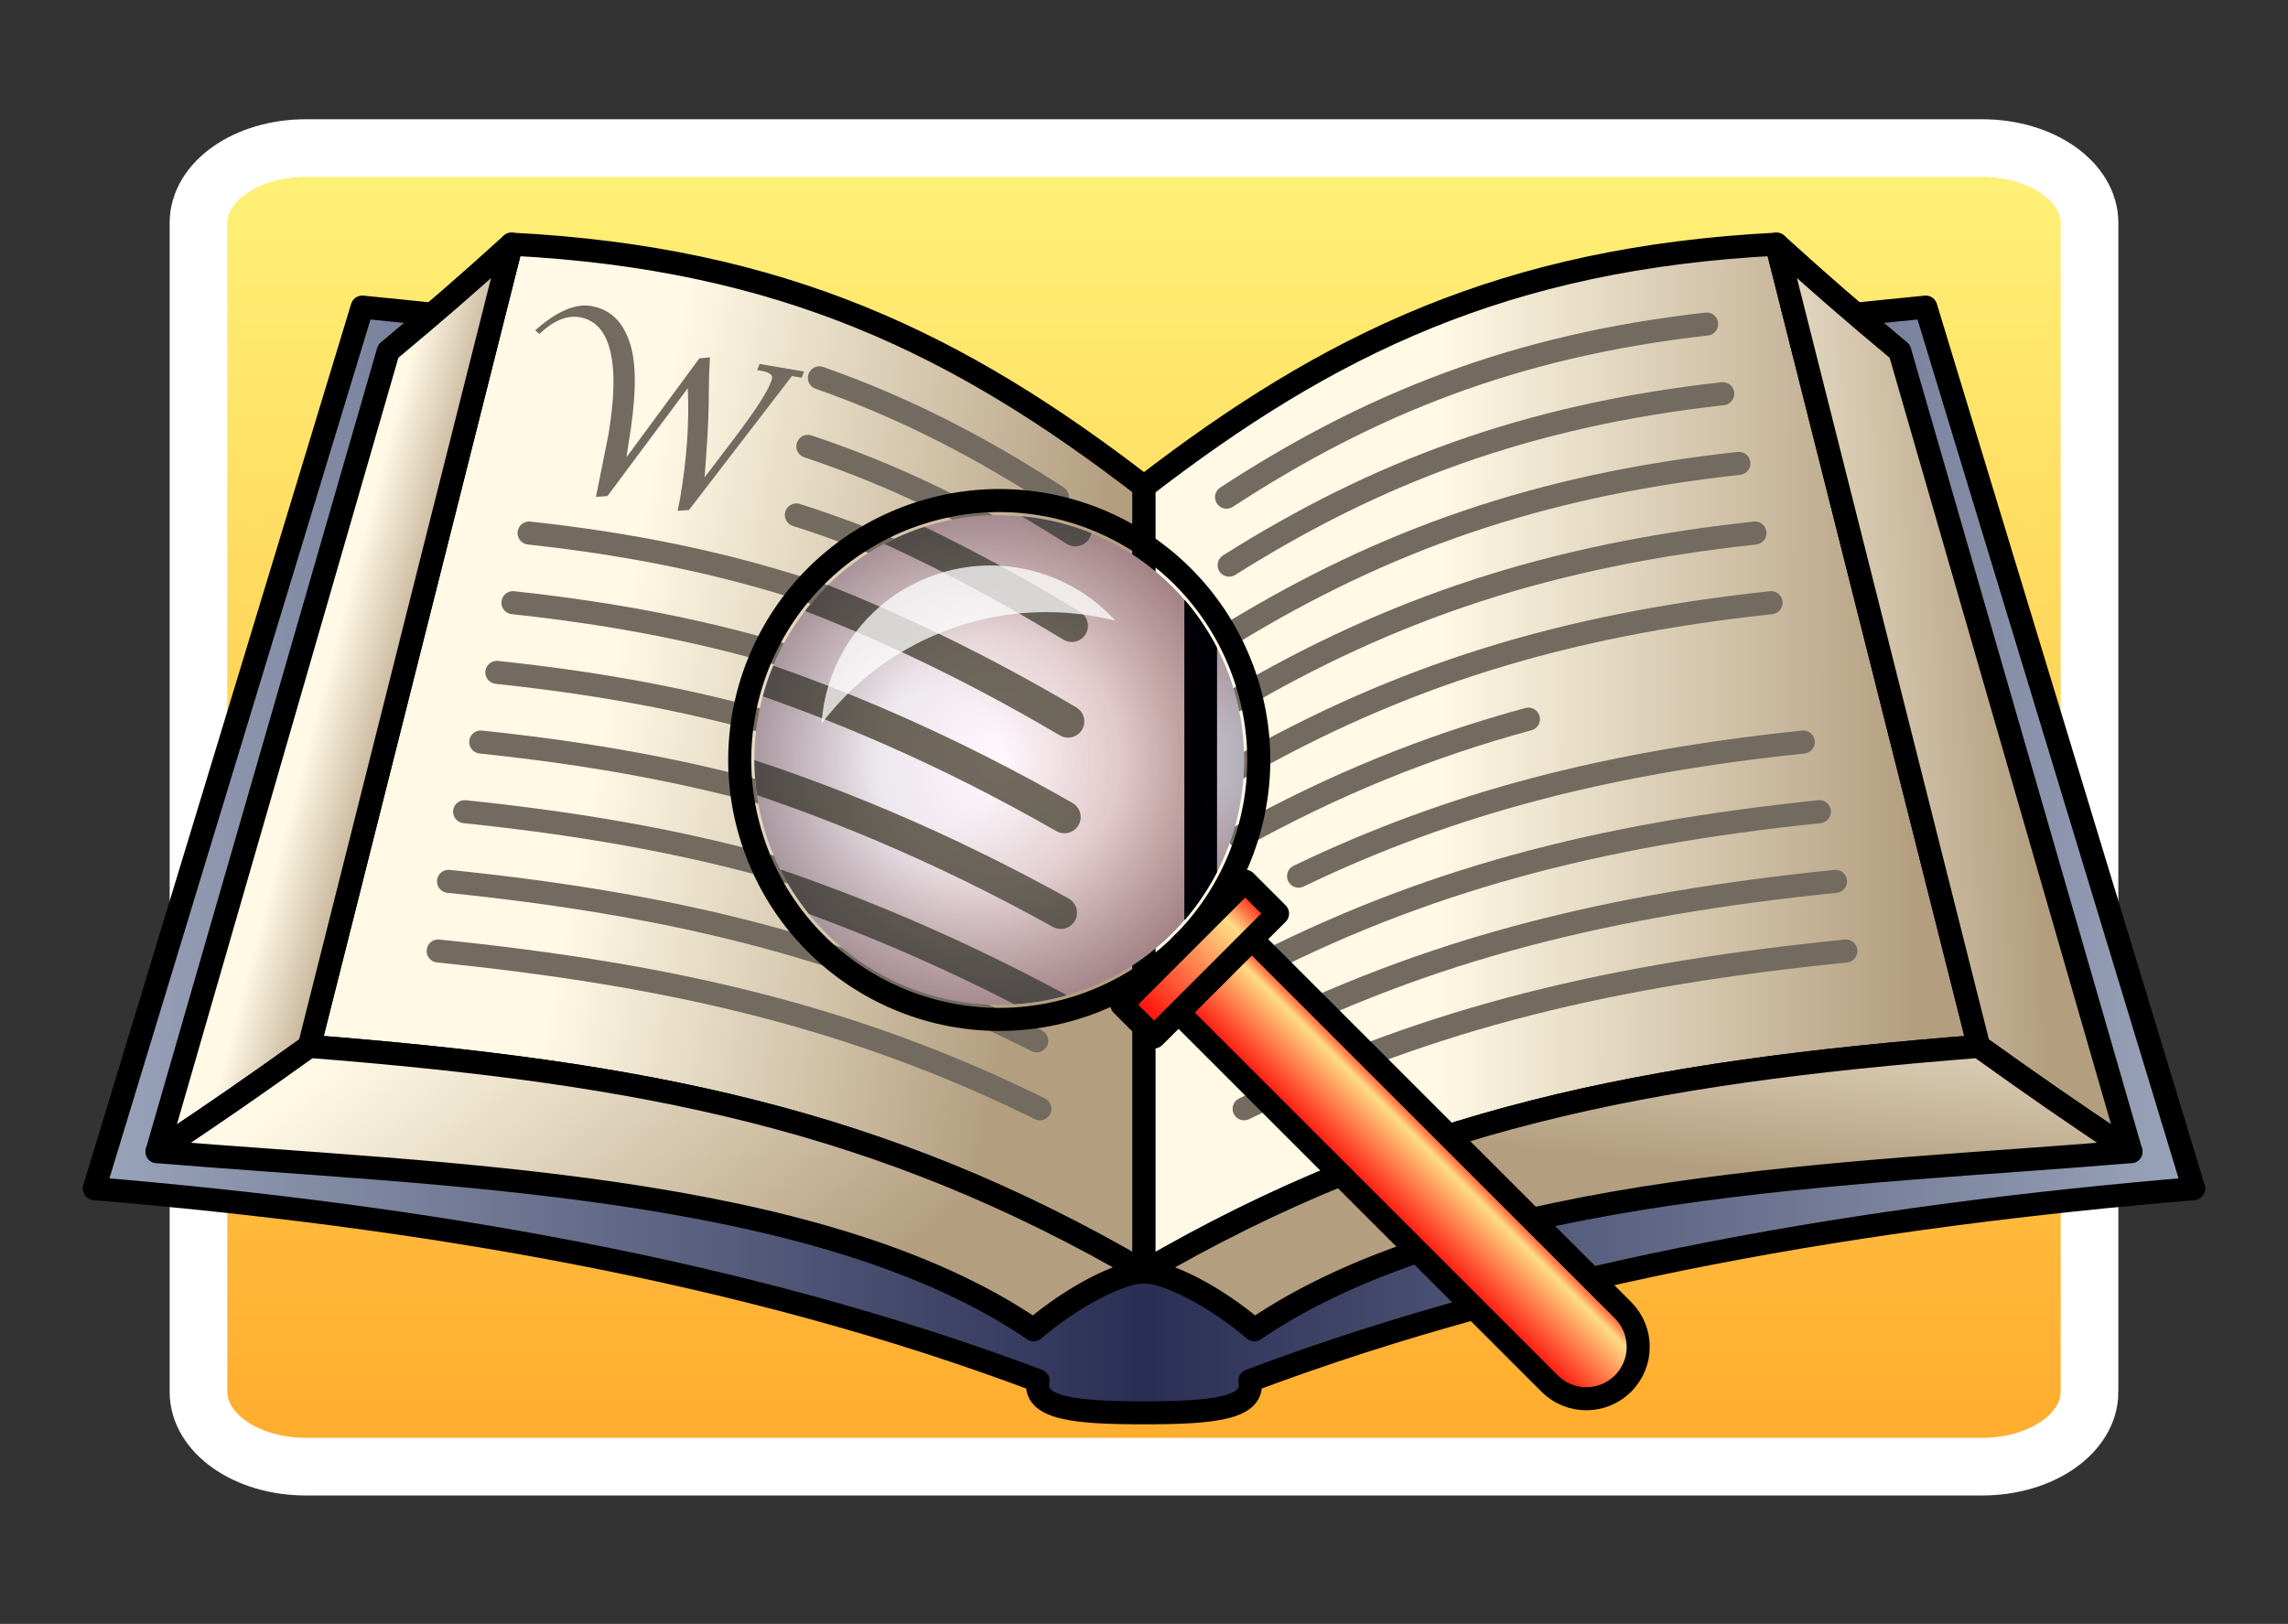 <?xml version="1.0" encoding="UTF-8" standalone="no"?>
<!-- Generator: Adobe Illustrator 12.0.1, SVG Export Plug-In . SVG Version: 6.00 Build 51448)  -->
<svg
   xmlns:dc="http://purl.org/dc/elements/1.1/"
   xmlns:cc="http://web.resource.org/cc/"
   xmlns:rdf="http://www.w3.org/1999/02/22-rdf-syntax-ns#"
   xmlns:svg="http://www.w3.org/2000/svg"
   xmlns="http://www.w3.org/2000/svg"
   xmlns:xlink="http://www.w3.org/1999/xlink"
   xmlns:sodipodi="http://sodipodi.sourceforge.net/DTD/sodipodi-0.dtd"
   xmlns:inkscape="http://www.inkscape.org/namespaces/inkscape"
   version="1.1"
   width="793.701"
   height="563.492"
   viewBox="0 0 793.701 563.492"
   style="overflow:visible;enable-background:new 0 0 793.701 563.492;"
   xml:space="preserve"
   id="svg2112"
   sodipodi:version="0.32"
   inkscape:version="0.44"
   sodipodi:docname="wikisaurus.svg"
   sodipodi:docbase="/Users/phil/Documents/illustrations/phd-cert"><rect x="0" y="0" width="793.701" height="563.492" fill="#333333" stroke="none"/><defs
   id="defs2294">
	

		<linearGradient
   id="XMLID_16_"
   gradientUnits="userSpaceOnUse"
   x1="396.851"
   y1="50.156"
   x2="396.851"
   y2="506.157">
			<stop
   offset="0"
   style="stop-color:#FFF279"
   id="stop2119" />
			<stop
   offset="1"
   style="stop-color:#FFAC2D"
   id="stop2121" />
		</linearGradient>
		
		<linearGradient
   id="XMLID_17_"
   gradientUnits="userSpaceOnUse"
   x1="32.699"
   y1="298.402"
   x2="761.002"
   y2="298.402">
			<stop
   offset="0"
   style="stop-color:#9AA4BA"
   id="stop2126" />
			<stop
   offset="0.5"
   style="stop-color:#2A2E54"
   id="stop2128" />
			<stop
   offset="1"
   style="stop-color:#9AA4BA"
   id="stop2130" />
		</linearGradient>
		
		<linearGradient
   id="XMLID_18_"
   gradientUnits="userSpaceOnUse"
   x1="165.679"
   y1="237.637"
   x2="364.679"
   y2="275.719">
			<stop
   offset="0.219"
   style="stop-color:#FFF9E6"
   id="stop2135" />
			<stop
   offset="1"
   style="stop-color:#B39E80"
   id="stop2137" />
		</linearGradient>
		
		<linearGradient
   id="XMLID_19_"
   gradientUnits="userSpaceOnUse"
   x1="101.835"
   y1="238.433"
   x2="143.602"
   y2="249.488">
			<stop
   offset="0.219"
   style="stop-color:#FFF9E6"
   id="stop2142" />
			<stop
   offset="1"
   style="stop-color:#B39E80"
   id="stop2144" />
		</linearGradient>
		
		<linearGradient
   id="XMLID_20_"
   gradientUnits="userSpaceOnUse"
   x1="127.771"
   y1="295.716"
   x2="266.58"
   y2="472.603">
			<stop
   offset="0.219"
   style="stop-color:#FFF9E6"
   id="stop2149" />
			<stop
   offset="1"
   style="stop-color:#B39E80"
   id="stop2151" />
		</linearGradient>
		
		<linearGradient
   id="XMLID_21_"
   gradientUnits="userSpaceOnUse"
   x1="451.722"
   y1="262.709"
   x2="664.232"
   y2="263.935">
			<stop
   offset="0.219"
   style="stop-color:#FFF9E6"
   id="stop2156" />
			<stop
   offset="1"
   style="stop-color:#B39E80"
   id="stop2158" />
		</linearGradient>
		
		<linearGradient
   id="XMLID_22_"
   gradientUnits="userSpaceOnUse"
   x1="554.528"
   y1="249.301"
   x2="703.166"
   y2="240.699">
			<stop
   offset="0.219"
   style="stop-color:#FFF9E6"
   id="stop2163" />
			<stop
   offset="1"
   style="stop-color:#B39E80"
   id="stop2165" />
		</linearGradient>
		
		<linearGradient
   id="XMLID_23_"
   gradientUnits="userSpaceOnUse"
   x1="582.11"
   y1="281.129"
   x2="569.825"
   y2="402.742">
			<stop
   offset="0.219"
   style="stop-color:#FFF9E6"
   id="stop2170" />
			<stop
   offset="1"
   style="stop-color:#B39E80"
   id="stop2172" />
		</linearGradient>
		
		
		
		
		
		
		
		
		
		
		
		
		
		
		
		
		
		
		
		
		
		
		
		
			<linearGradient
   id="XMLID_27_"
   gradientUnits="userSpaceOnUse"
   x1="422.14"
   y1="348.674"
   x2="458.145"
   y2="348.674"
   gradientTransform="matrix(0.707,-0.707,0.707,0.707,-71.124,468.402)">
			<stop
   offset="0"
   style="stop-color:#FF0000"
   id="stop2257" />
			<stop
   offset="0.77"
   style="stop-color:#FFDC85"
   id="stop2259" />
			<stop
   offset="1"
   style="stop-color:#FF0000"
   id="stop2261" />
		</linearGradient>
		
		
		<radialGradient
   id="XMLID_28_"
   cx="346.643"
   cy="263.715"
   r="84.941"
   gradientUnits="userSpaceOnUse">
			
			
			
			<stop
   offset="0"
   style="stop-color:black;stop-opacity:0;"
   id="stop2274" /><stop
   id="stop3374"
   style="stop-color:#00000b;stop-opacity:0.073;"
   offset="0.5" />
			<stop
   offset="1"
   style="stop-color:#000017;stop-opacity:0.302;"
   id="stop2276" />
		</radialGradient>
		
		
		
			<linearGradient
   id="XMLID_29_"
   gradientUnits="userSpaceOnUse"
   x1="407.542"
   y1="249.781"
   x2="468.087"
   y2="249.781"
   gradientTransform="matrix(0.707,-0.707,0.707,0.707,-70.033,465.763)">
			<stop
   offset="0"
   style="stop-color:#FF0000"
   id="stop2283" />
			<stop
   offset="0.77"
   style="stop-color:#FFDC85"
   id="stop2285" />
			<stop
   offset="1"
   style="stop-color:#FF0000"
   id="stop2287" />
		</linearGradient>
		
		
	<clipPath
   clipPathUnits="userSpaceOnUse"
   id="clipPath3378"><circle
     sodipodi:ry="84.941002"
     sodipodi:rx="84.941002"
     sodipodi:cy="263.715"
     sodipodi:cx="346.64301"
     id="circle3376"
     r="84.941"
     cy="263.715"
     cx="346.643"
     style="fill:none" /></clipPath></defs><sodipodi:namedview
   inkscape:window-height="608"
   inkscape:window-width="823"
   inkscape:pageshadow="2"
   inkscape:pageopacity="0.0"
   guidetolerance="10.0"
   gridtolerance="10.0"
   objecttolerance="10.0"
   borderopacity="1.0"
   bordercolor="#666666"
   pagecolor="#ffffff"
   id="base"
   inkscape:zoom="0.67081697"
   inkscape:cx="396.85049"
   inkscape:cy="281.06772"
   inkscape:window-x="20"
   inkscape:window-y="42"
   inkscape:current-layer="svg2112" />
<g
   id="Layer_1">
</g>
<path
   style="fill:url(#XMLID_16_);stroke:white;stroke-opacity:1;stroke-width:20;stroke-miterlimit:4;stroke-dasharray:none"
   d="M 724.852,482.988 C 724.852,497.316 708.2,508.929 687.661,508.929 L 106.043,508.929 C 85.5,508.929 68.852,497.316 68.852,482.988 L 68.852,77.324 C 68.852,62.996 85.5,51.383 106.043,51.383 L 687.66,51.383 C 708.199,51.383 724.851,62.996 724.851,77.324 L 724.851,482.988 L 724.852,482.988 z "
   id="path2123" /><path
   style="fill:url(#XMLID_17_);stroke:black;stroke-width:8;stroke-linecap:round;stroke-linejoin:round"
   d="M 761.002,412.461 C 730.088,310.484 699.018,208.531 668.053,106.563 C 590.912,114.36 475.588,124.352 423.647,175.54 C 413.176,184.45 407.815,188.888 396.85,197.724 C 385.885,188.888 380.53,184.451 370.059,175.54 C 318.143,124.345 202.77,114.36 125.649,106.563 C 94.708,208.54 63.667,310.493 32.7,412.465 C 145.13,421.895 257.862,440.59 360.102,479.078 C 358.207,488.73 372.764,490.242 396.85,490.242 C 420.936,490.242 435.495,488.73 433.6,479.078 C 535.842,440.59 648.572,421.898 761.002,412.461 z "
   id="path2132" /><path
   style="fill:url(#XMLID_18_);stroke:black;stroke-width:8;stroke-linecap:round;stroke-linejoin:round"
   d="M 396.854,168.859 C 332.983,119.574 271.643,89.531 177.43,84.734 C 154.047,177.523 130.657,270.308 107.28,363.097 C 223.469,372.238 305.477,388.081 396.85,441.316 C 396.84,347.836 396.85,262.352 396.854,168.859 z "
   id="path2139" /><path
   style="fill:url(#XMLID_19_);stroke:black;stroke-width:8;stroke-linecap:round;stroke-linejoin:round"
   d="M 54.475,399.605 C 81.229,307.031 107.938,214.453 134.678,121.875 C 152.34,107.109 160.893,99.684 177.43,84.734 C 154.047,177.523 130.657,270.308 107.28,363.097 C 86.721,377.805 76.156,385.109 54.475,399.605 z "
   id="path2146" /><path
   style="fill:url(#XMLID_20_);stroke:black;stroke-width:8;stroke-linecap:round;stroke-linejoin:round"
   d="M 107.279,363.098 C 86.72,377.805 76.156,385.11 54.474,399.606 C 149.484,407.665 283.074,409.961 358.56,461.426 C 372.228,449.774 388.849,441.317 396.849,441.317 C 305.477,388.082 223.469,372.238 107.279,363.098 z "
   id="path2153" /><path
   style="fill:url(#XMLID_21_);stroke:black;stroke-width:8;stroke-linecap:round;stroke-linejoin:round"
   d="M 396.854,168.859 C 460.721,119.57 522.061,89.539 616.272,84.734 C 639.661,177.523 663.03,270.312 686.432,363.101 C 570.246,372.23 488.215,388.078 396.85,441.316 C 396.84,347.836 396.85,262.352 396.854,168.859 z "
   id="path2160" /><path
   style="fill:url(#XMLID_22_);stroke:black;stroke-width:8;stroke-linecap:round;stroke-linejoin:round"
   d="M 739.221,399.605 C 712.475,307.031 685.758,214.453 659.022,121.875 C 641.36,107.109 632.809,99.68 616.272,84.734 C 639.661,177.523 663.03,270.312 686.432,363.101 C 706.992,377.812 717.541,385.113 739.221,399.605 z "
   id="path2167" /><path
   style="fill:url(#XMLID_23_);stroke:black;stroke-width:8;stroke-linecap:round;stroke-linejoin:round"
   d="M 686.432,363.102 C 706.993,377.813 717.541,385.114 739.221,399.606 C 644.198,407.665 510.645,409.969 435.139,461.426 C 421.469,449.774 404.85,441.317 396.85,441.317 C 488.215,388.078 570.246,372.23 686.432,363.102 z "
   id="path2174" /><path
   style="fill:none;stroke:#736b5f;stroke-width:8;stroke-linecap:round;stroke-linejoin:round"
   d="M 366.84,172.52 C 340.438,155.274 313.668,141.418 284.244,131.118"
   id="path2176" /><path
   style="fill:none;stroke:#736b5f;stroke-width:8;stroke-linecap:round;stroke-linejoin:round"
   d="M 365.939,196.102 C 338.453,178.77 310.683,165.047 280.255,154.891"
   id="path2178" /><path
   style="fill:none;stroke:#736b5f;stroke-width:8;stroke-linecap:round;stroke-linejoin:round"
   d="M 365.039,219.684 C 336.465,202.266 307.691,188.688 276.262,178.688"
   id="path2180" /><path
   style="fill:none;stroke:#736b5f;stroke-width:8;stroke-linecap:round;stroke-linejoin:round"
   d="M 364.139,243.266 C 309.594,211.086 254.67,192.672 183.53,184.965"
   id="path2182" /><path
   style="fill:none;stroke:#736b5f;stroke-width:8;stroke-linecap:round;stroke-linejoin:round"
   d="M 363.24,266.844 C 306.939,234.672 250.558,216.914 177.943,209.137"
   id="path2184" /><path
   style="fill:none;stroke:#736b5f;stroke-width:8;stroke-linecap:round;stroke-linejoin:round"
   d="M 362.34,290.43 C 304.283,258.258 246.447,241.157 172.356,233.313"
   id="path2186" /><path
   style="fill:none;stroke:#736b5f;stroke-width:8;stroke-linecap:round;stroke-linejoin:round"
   d="M 361.439,314.008 C 301.627,281.84 242.335,265.399 166.769,257.485"
   id="path2188" /><path
   style="fill:none;stroke:#736b5f;stroke-width:8;stroke-linecap:round;stroke-linejoin:round"
   d="M 360.539,337.59 C 298.973,305.422 238.225,289.641 161.182,281.656"
   id="path2190" /><path
   style="fill:none;stroke:#736b5f;stroke-width:8;stroke-linecap:round;stroke-linejoin:round"
   d="M 359.641,361.172 C 296.317,329.008 234.116,313.883 155.594,305.828"
   id="path2192" /><path
   style="fill:none;stroke:#736b5f;stroke-width:8;stroke-linecap:round;stroke-linejoin:round"
   d="M 360.74,384.754 C 295.662,352.594 232.004,338.125 152.008,330"
   id="path2194" /><path
   style="fill:none;stroke:#736b5f;stroke-width:8;stroke-linecap:round;stroke-linejoin:round"
   d="M 425.484,172.52 C 474.763,140.336 525.322,119.946 592.033,112.446"
   id="path2196" /><path
   style="fill:none;stroke:#736b5f;stroke-width:8;stroke-linecap:round;stroke-linejoin:round"
   d="M 426.385,196.102 C 477.418,163.922 529.436,144.188 597.619,136.618"
   id="path2198" /><path
   style="fill:none;stroke:#736b5f;stroke-width:8;stroke-linecap:round;stroke-linejoin:round"
   d="M 427.285,219.684 C 480.076,187.504 533.545,168.43 603.209,160.793"
   id="path2200" /><path
   style="fill:none;stroke:#736b5f;stroke-width:8;stroke-linecap:round;stroke-linejoin:round"
   d="M 428.186,243.266 C 482.731,211.086 537.655,192.672 608.795,184.965"
   id="path2202" /><path
   style="fill:none;stroke:#736b5f;stroke-width:8;stroke-linecap:round;stroke-linejoin:round"
   d="M 429.084,266.844 C 485.385,234.672 541.764,216.914 614.381,209.137"
   id="path2204" /><path
   style="fill:none;stroke:#736b5f;stroke-width:8;stroke-linecap:round;stroke-linejoin:round"
   d="M 429.984,290.43 C 462.494,272.414 494.935,259.125 530.201,249.539"
   id="path2206" /><path
   style="fill:none;stroke:#736b5f;stroke-width:8;stroke-linecap:round;stroke-linejoin:round"
   d="M 450.473,304.027 C 503.834,278.351 558.237,264.535 625.553,257.484"
   id="path2208" /><path
   style="fill:none;stroke:#736b5f;stroke-width:8;stroke-linecap:round;stroke-linejoin:round"
   d="M 431.785,337.59 C 493.351,305.422 554.099,289.641 631.142,281.656"
   id="path2210" /><path
   style="fill:none;stroke:#736b5f;stroke-width:8;stroke-linecap:round;stroke-linejoin:round"
   d="M 432.684,361.172 C 496.008,329.008 558.209,313.883 636.733,305.828"
   id="path2212" /><path
   style="fill:none;stroke:#736b5f;stroke-width:8;stroke-linecap:round;stroke-linejoin:round"
   d="M 431.584,384.754 C 496.662,352.594 560.318,338.125 640.318,330"
   id="path2214" /><g
   id="g2216">
			<path
   style="fill:#736b5f"
   d="M 206.734,172.406 L 211.019,151.054 C 213.16,138.507 213.388,128.769 211.705,121.839 C 210.016,114.913 206.473,110.987 201.074,110.066 C 196.66,109.312 192.008,111.25 187.127,115.882 L 185.637,114.62 C 193.096,108.058 199.575,105.241 205.071,106.179 C 212.118,107.382 216.749,112.206 218.971,120.652 C 220.893,127.886 220.571,139.054 217.996,154.16 L 217.338,158.648 L 242.584,124.371 L 246.283,123.992 C 246.047,127.758 245.916,131.566 245.89,135.418 L 245.849,140.082 C 245.767,146.195 245.285,154.727 244.408,165.672 L 254.904,151.863 C 262.996,141.164 267.3,134.273 267.826,131.203 C 268.035,129.976 266.752,129.129 263.978,128.656 L 262.654,128.429 L 263.509,126.292 L 278.935,128.921 L 278.115,131.066 L 274.728,130.488 L 238.994,176.976 L 235.082,177.242 L 235.947,172.828 C 238.277,159.164 239.158,146.461 238.588,134.703 L 210.709,172.156 L 206.734,172.406 z "
   id="path2218" />
		</g><g
   id="g2220"
   clip-path="url(#clipPath3378)">
			<defs
   id="defs2222">
				<path
   id="XMLID_9_"
   d="M 307.617,344.812 C 262.824,323.257 243.988,269.476 265.543,224.687 C 287.102,179.898 340.883,161.062 385.668,182.617 C 430.457,204.172 449.297,257.953 427.746,302.742 C 406.188,347.531 352.406,366.367 307.617,344.812 z " />
			</defs>
			<clipPath
   id="XMLID_24_">
				<use
   xlink:href="#XMLID_9_"
   id="use2226"
   x="0"
   y="0"
   width="793.701"
   height="563.492" />
			</clipPath>
			<g
   id="g2228">
				<radialGradient
   id="XMLID_25_"
   cx="323.14"
   cy="263.715"
   r="105.828"
   gradientUnits="userSpaceOnUse">
					<stop
   offset="0.219"
   style="stop-color:#FFF9FF"
   id="stop2231" />
					<stop
   offset="1"
   style="stop-color:#E8B8B3"
   id="stop2233" />
				</radialGradient>
				<path
   style="fill:url(#XMLID_25_);stroke:black;stroke-width:11.26;stroke-linecap:round;stroke-linejoin:round"
   d="M 346.643,146.789 C 282.069,146.789 229.719,199.141 229.719,263.715 C 229.719,328.289 282.069,380.641 346.643,380.641 C 372.856,380.641 397.053,372.012 416.551,357.446 C 416.553,295.563 416.559,233.966 416.561,169.993 C 397.061,155.418 372.859,146.789 346.643,146.789 z "
   id="path2235" />
				<radialGradient
   id="XMLID_26_"
   cx="440.059"
   cy="263.719"
   r="68.327"
   gradientUnits="userSpaceOnUse">
					<stop
   offset="0.219"
   style="stop-color:#FFF9FF"
   id="stop2238" />
					<stop
   offset="1"
   style="stop-color:#E8B8B3"
   id="stop2240" />
				</radialGradient>
				<path
   style="fill:url(#XMLID_26_);stroke:black;stroke-width:11.26;stroke-linecap:round;stroke-linejoin:round"
   d="M 416.551,357.445 C 445.09,336.125 463.567,302.078 463.567,263.715 C 463.567,225.356 445.094,191.313 416.561,169.992 C 416.559,233.965 416.553,295.562 416.551,357.445 z "
   id="path2242" />
				<path
   style="fill:none;stroke:#736b5f;stroke-width:11.26;stroke-linecap:round;stroke-linejoin:round"
   d="M 373.051,183.949 C 355.906,173.14 338.686,163.328 321.096,154.508"
   id="path2244" />
				<path
   style="fill:none;stroke:#736b5f;stroke-width:11.26;stroke-linecap:round;stroke-linejoin:round"
   d="M 371.783,217.141 C 342.582,199.336 313.232,184.391 282.412,172.145"
   id="path2246" />
				<path
   style="fill:none;stroke:#736b5f;stroke-width:11.26;stroke-linecap:round;stroke-linejoin:round"
   d="M 370.516,250.328 C 334.801,229.258 298.971,212.383 260.782,199.266"
   id="path2248" />
				<path
   style="fill:none;stroke:#736b5f;stroke-width:11.26;stroke-linecap:round;stroke-linejoin:round"
   d="M 369.252,283.516 C 329.766,260.954 290.25,243.426 247.897,230.164"
   id="path2250" />
				<path
   style="fill:none;stroke:#736b5f;stroke-width:11.26;stroke-linecap:round;stroke-linejoin:round"
   d="M 367.984,316.711 C 327.127,294.07 286.347,276.731 242.748,263.672"
   id="path2252" />
				<path
   style="fill:none;stroke:#736b5f;stroke-width:11.26;stroke-linecap:round;stroke-linejoin:round"
   d="M 366.717,349.898 C 325.838,327.914 285.131,311.148 241.889,298.437"
   id="path2254" />
			</g>
		</g><path
   style="fill:url(#XMLID_27_);stroke:black;stroke-width:8"
   d="M 563.014,454.629 C 570.049,461.664 570.045,473.055 563.018,480.09 L 563.018,480.09 C 555.987,487.117 544.588,487.121 537.557,480.09 L 410.279,352.805 C 403.252,345.785 403.25,334.379 410.283,327.352 L 410.283,327.352 C 417.308,320.321 428.711,320.329 435.732,327.352 L 563.014,454.629 z "
   id="path2263" /><path
   style="fill:none;stroke:black;stroke-width:8"
   d="M 376.391,348.656 C 329.473,365.086 278.127,340.375 261.7,293.465 C 245.27,246.547 269.979,195.199 316.889,178.774 C 363.801,162.344 415.153,187.051 431.586,233.962 C 448.014,280.879 423.301,332.223 376.391,348.656 z "
   id="path2265" /><circle
   style="fill:url(#XMLID_28_)"
   cx="346.643"
   cy="263.715"
   r="84.941"
   id="circle2278"
   sodipodi:cx="346.64301"
   sodipodi:cy="263.715"
   sodipodi:rx="84.941002"
   sodipodi:ry="84.941002" /><path
   style="opacity:0.75;fill:white"
   d="M 330.6,217.918 C 349.448,211.32 368.95,210.828 386.938,215.402 C 371.612,198.527 347.081,191.507 324.165,199.539 C 301.243,207.562 286.454,228.355 285.009,251.101 C 296.215,236.305 311.754,224.523 330.6,217.918 z "
   id="path2280" /><polygon
   style="fill:url(#XMLID_29_);stroke:black;stroke-width:8;stroke-linejoin:round;stroke-linecap:round"
   points="443.174,317 400.363,359.812 389.16,348.609 431.971,305.797 443.174,317 "
   id="polygon2289" /><rect
   style="fill:none"
   width="793.701"
   height="563.492"
   id="rect2291"
   x="0"
   y="0" />
</svg>